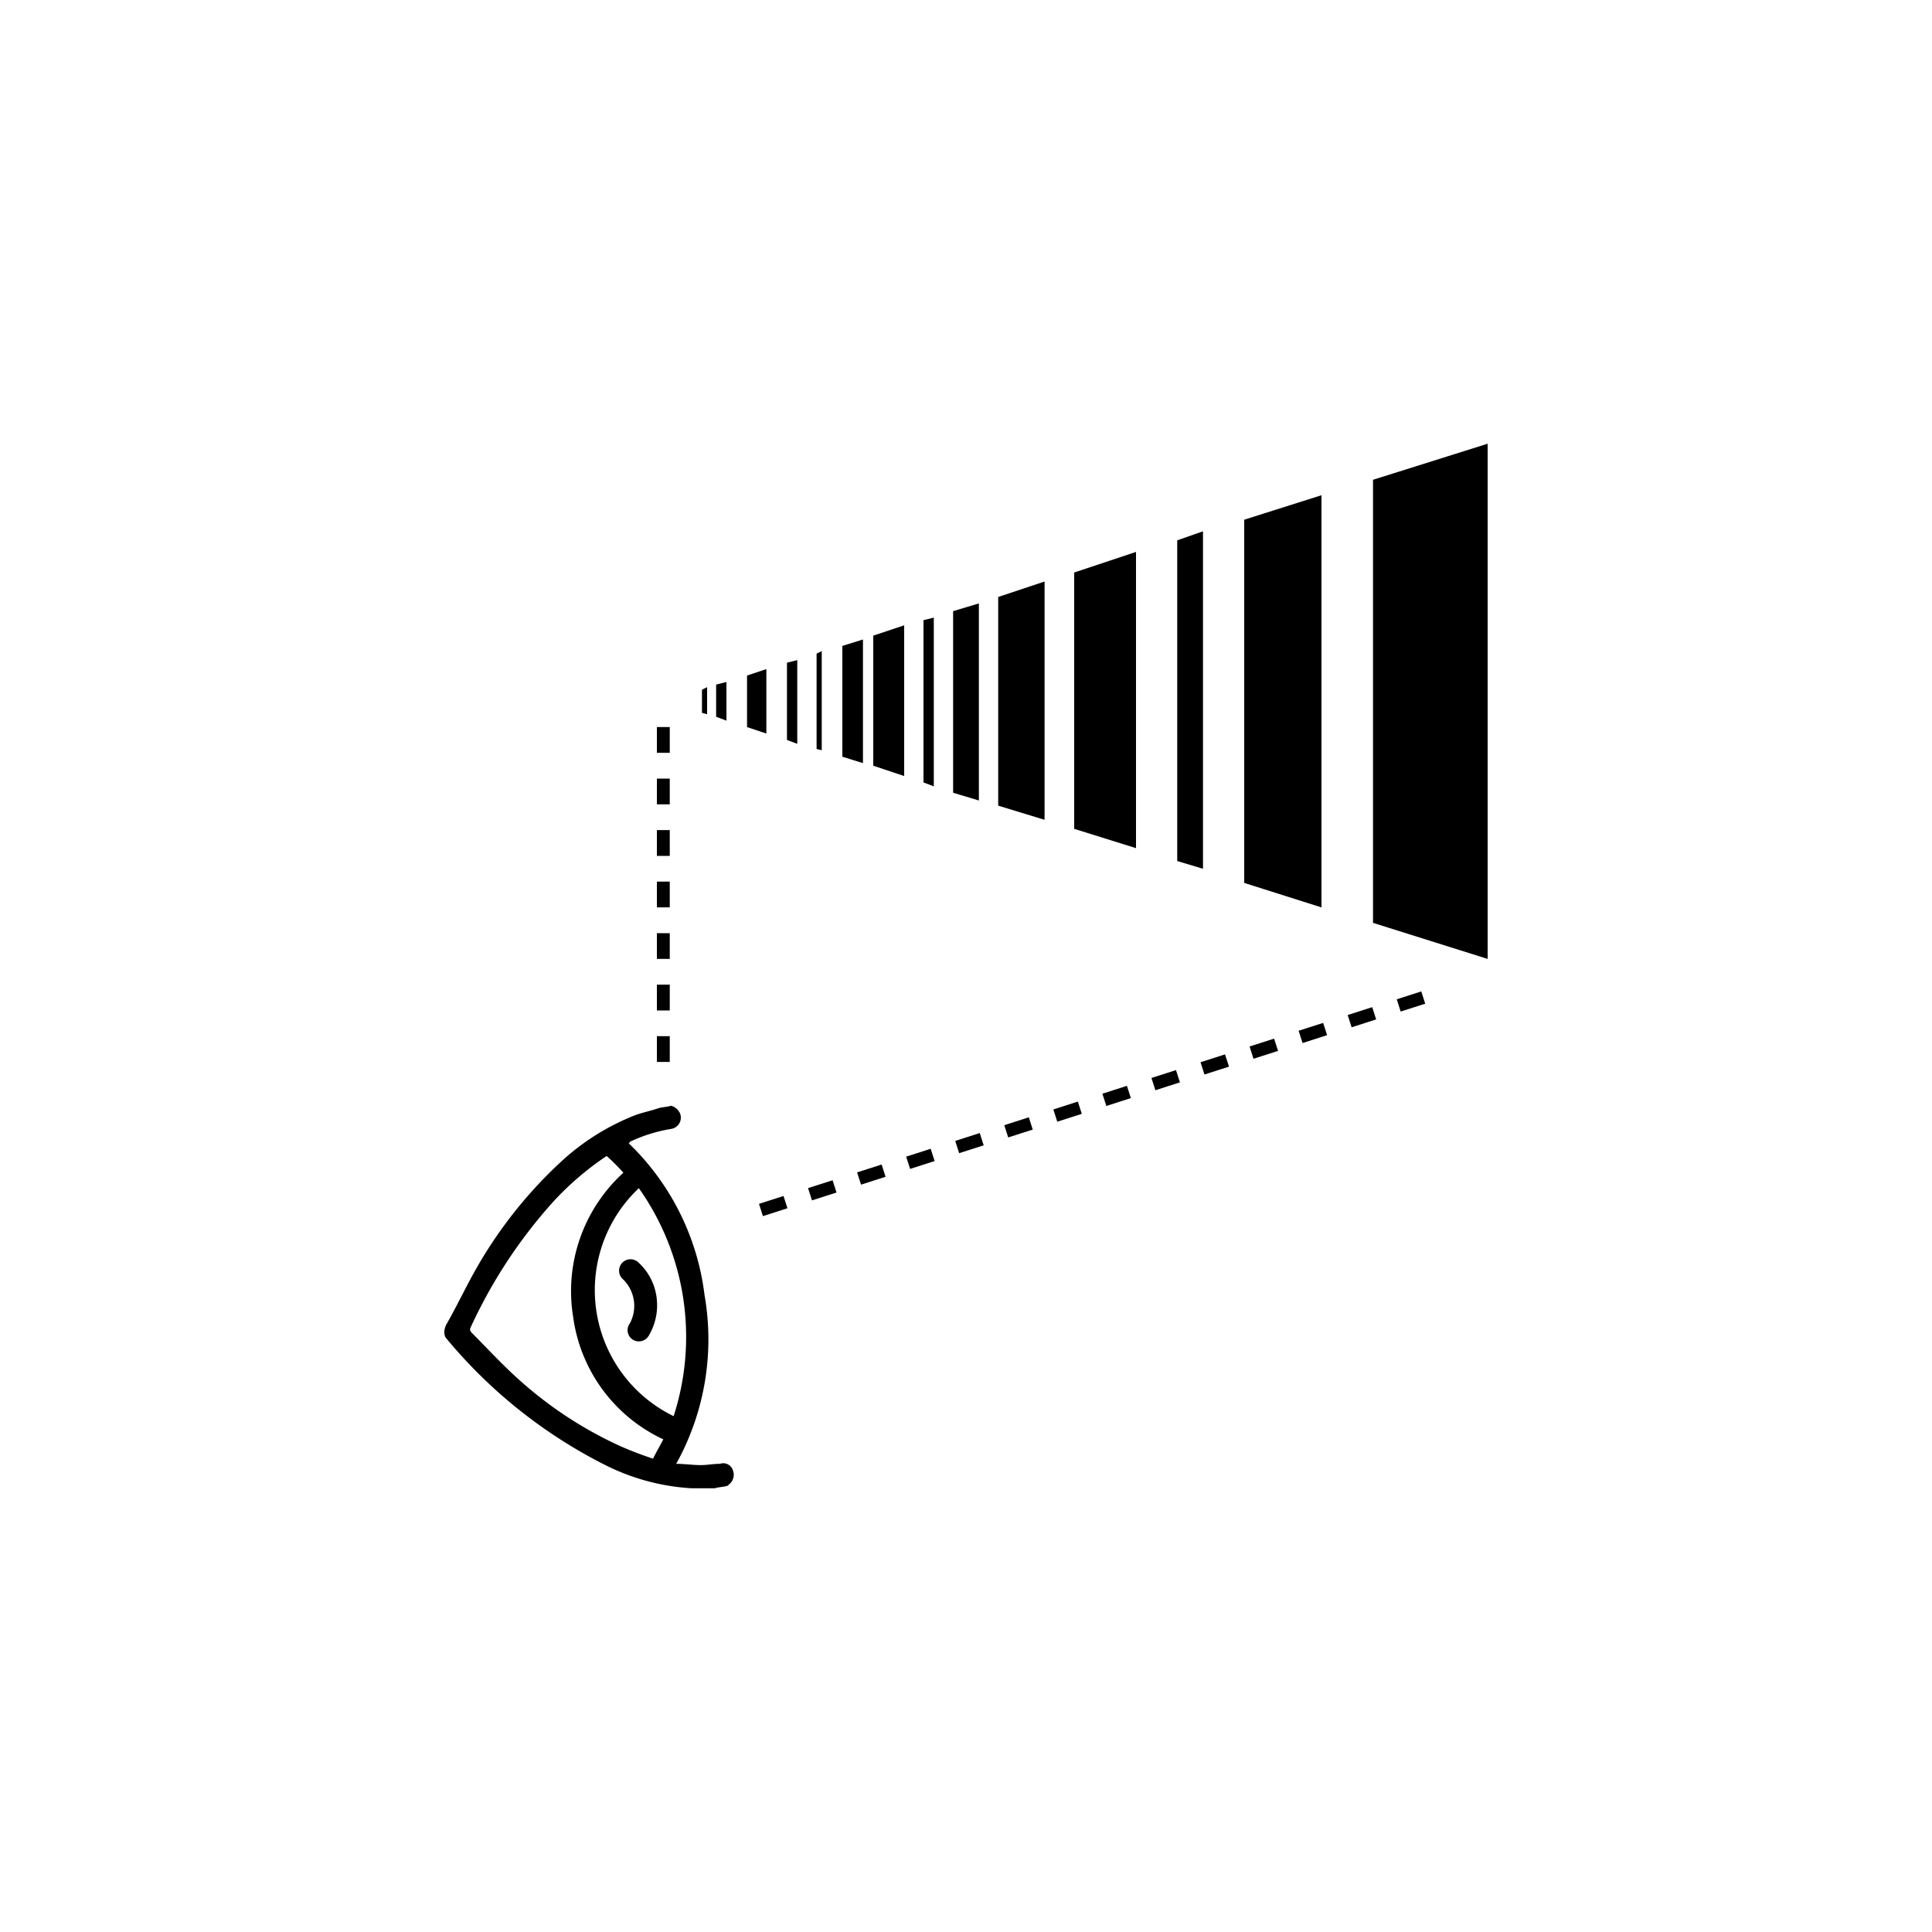 <svg xmlns="http://www.w3.org/2000/svg" xmlns:xlink="http://www.w3.org/1999/xlink" width="150" height="150" viewBox="0 0 150 150">
  <defs>
    <clipPath id="clip-path">
      <circle id="icon-logi-b07" cx="75" cy="75" r="75" transform="translate(851 1624)" fill="#ccc"/>
    </clipPath>
  </defs>
  <g id="icon-logi-b07-2" data-name="icon-logi-b07" transform="translate(-851 -1624)" clip-path="url(#clip-path)">
    <g id="グループ_935" data-name="グループ 935" transform="translate(-69.408 -2.45)">
      <g id="グループ_935-2" data-name="グループ 935" transform="translate(634.908 1657.9)">
        <path id="パス_1226" data-name="パス 1226" d="M342.4,82.7a.779.779,0,0,0-1-.5c-.5,0-1,.1-1.5.1-.6,0-1.3-.1-1.9-.1a19.909,19.909,0,0,0,2.2-13.1,19.648,19.648,0,0,0-5.9-11.8.1.1,0,0,0,.1-.1,11.909,11.909,0,0,1,3.2-1,.888.888,0,0,0,.7-1.2,1.057,1.057,0,0,0-.7-.6c-.3.1-.7.1-1,.2-.6.2-1.1.3-1.7.5a18.324,18.324,0,0,0-5.9,3.7,34.572,34.572,0,0,0-6.5,8.2c-.8,1.4-1.5,2.9-2.3,4.3a1.421,1.421,0,0,0-.2.6.9.9,0,0,0,.1.5,38.525,38.525,0,0,0,12.4,9.9,17.118,17.118,0,0,0,6.7,1.8H341c.3-.1.7-.1,1-.2l.1-.1A.947.947,0,0,0,342.4,82.7Zm-6.2-.9a27.729,27.729,0,0,1-2.6-1,30.975,30.975,0,0,1-8.1-5.4c-1.2-1.1-2.3-2.3-3.4-3.4a.367.367,0,0,1-.1-.3,38.547,38.547,0,0,1,6.5-9.9,22.982,22.982,0,0,1,4.1-3.5,15.934,15.934,0,0,1,1.3,1.3A12.427,12.427,0,0,0,330,70.8a12.3,12.3,0,0,0,7,9.5C336.8,80.7,336.5,81.2,336.2,81.8Zm-1.1-21a19.987,19.987,0,0,1,2.7,17.7A10.878,10.878,0,0,1,335.1,60.8Z"/>
        <path id="パス_1227" data-name="パス 1227" d="M335.1,66.6a.887.887,0,1,0-1.2,1.3,2.885,2.885,0,0,1,.5,3.4.874.874,0,0,0,.3,1.3.894.894,0,0,0,1.2-.4,4.61,4.61,0,0,0,.6-2.7A4.426,4.426,0,0,0,335.1,66.6Z"/>
      </g>
      <g id="グループ_936" data-name="グループ 936" transform="translate(634.908 1657.9)">
        <path id="パス_1237" data-name="パス 1237" d="M366.7,13.7V32.2l2.3.7V13Z" fill="none"/>
        <path id="パス_1238" data-name="パス 1238" d="M355.7,17.2V28.9l1.5.5V16.8Z" fill="none"/>
        <path id="パス_1239" data-name="パス 1239" d="M349.3,19.2v7.7l1.5.5V18.8Z" fill="none"/>
        <path id="パス_1240" data-name="パス 1240" d="M347.4,19.8v6.5l1.5.5V19.4Z" fill="none"/>
        <path id="パス_1241" data-name="パス 1241" d="M358,16.4V29.5l1.5.5V15.9Z" fill="none"/>
        <path id="パス_1242" data-name="パス 1242" d="M361.5,15.4V30.7l1.5.5V15Z" fill="none"/>
        <path id="パス_1243" data-name="パス 1243" d="M345,20.5v5l1.6.5V20Z" fill="none"/>
        <path id="パス_1244" data-name="パス 1244" d="M352.5,18.2v9.6l.8.3V18Z" fill="none"/>
        <path id="パス_1245" data-name="パス 1245" d="M373.8,11.5v23l3.1,1V10.6Z" fill="none"/>
        <path id="パス_1246" data-name="パス 1246" d="M388.2,7V39l4,1.2V5.7Z" fill="none"/>
        <path id="パス_1247" data-name="パス 1247" d="M340.4,22v2.1l.7.2V21.8Z" fill="none"/>
        <path id="パス_1248" data-name="パス 1248" d="M341.9,21.5v3l1.5.5V21Z" fill="none"/>
        <path id="パス_1249" data-name="パス 1249" d="M378.9,9.9V36.1l3.2,1V8.9Z" fill="none"/>
        <path id="パス_1250" data-name="パス 1250" d="M392.1,40.2,401,43V3l-8.9,2.8Z"/>
        <path id="パス_1251" data-name="パス 1251" d="M382.1,8.9V37.1l6,1.9V7Z"/>
        <path id="パス_1252" data-name="パス 1252" d="M368.9,13V32.9l4.8,1.5v-23Z"/>
        <path id="パス_1253" data-name="パス 1253" d="M353.3,17.9V28l2.4.8V17.1Z"/>
        <path id="パス_1254" data-name="パス 1254" d="M363,14.9V31.1l3.6,1.1V13.7Z"/>
        <path id="パス_1255" data-name="パス 1255" d="M376.9,10.5V35.4l2,.6V9.8Z"/>
        <path id="パス_1256" data-name="パス 1256" d="M359.5,16V30.1l2,.6V15.4Z"/>
        <path id="パス_1257" data-name="パス 1257" d="M350.9,18.7v8.6l1.6.5V18.2Z"/>
        <path id="パス_1258" data-name="パス 1258" d="M357.2,16.7V29.3l.8.3V16.5Z"/>
        <path id="パス_1259" data-name="パス 1259" d="M348.9,19.3v7.4l.4.1V19.1Z"/>
        <path id="パス_1260" data-name="パス 1260" d="M343.5,21v4l1.5.5v-5Z"/>
        <path id="パス_1261" data-name="パス 1261" d="M341.1,21.7v2.5l.8.3v-3Z"/>
        <path id="パス_1262" data-name="パス 1262" d="M346.6,20v6l.8.3V19.8Z"/>
        <path id="パス_1263" data-name="パス 1263" d="M340,22.1v1.8l.4.1V21.9Z"/>
      </g>
      <line id="線_82" data-name="線 82" y2="26" transform="translate(971.908 1682.9)" fill="none" stroke="#000" stroke-miterlimit="10" stroke-width="1" stroke-dasharray="2"/>
      <line id="線_83" data-name="線 83" x1="53" y2="17" transform="translate(977.908 1703.9)" fill="none" stroke="#000" stroke-miterlimit="10" stroke-width="1" stroke-dasharray="2"/>
    </g>
  </g>
</svg>
